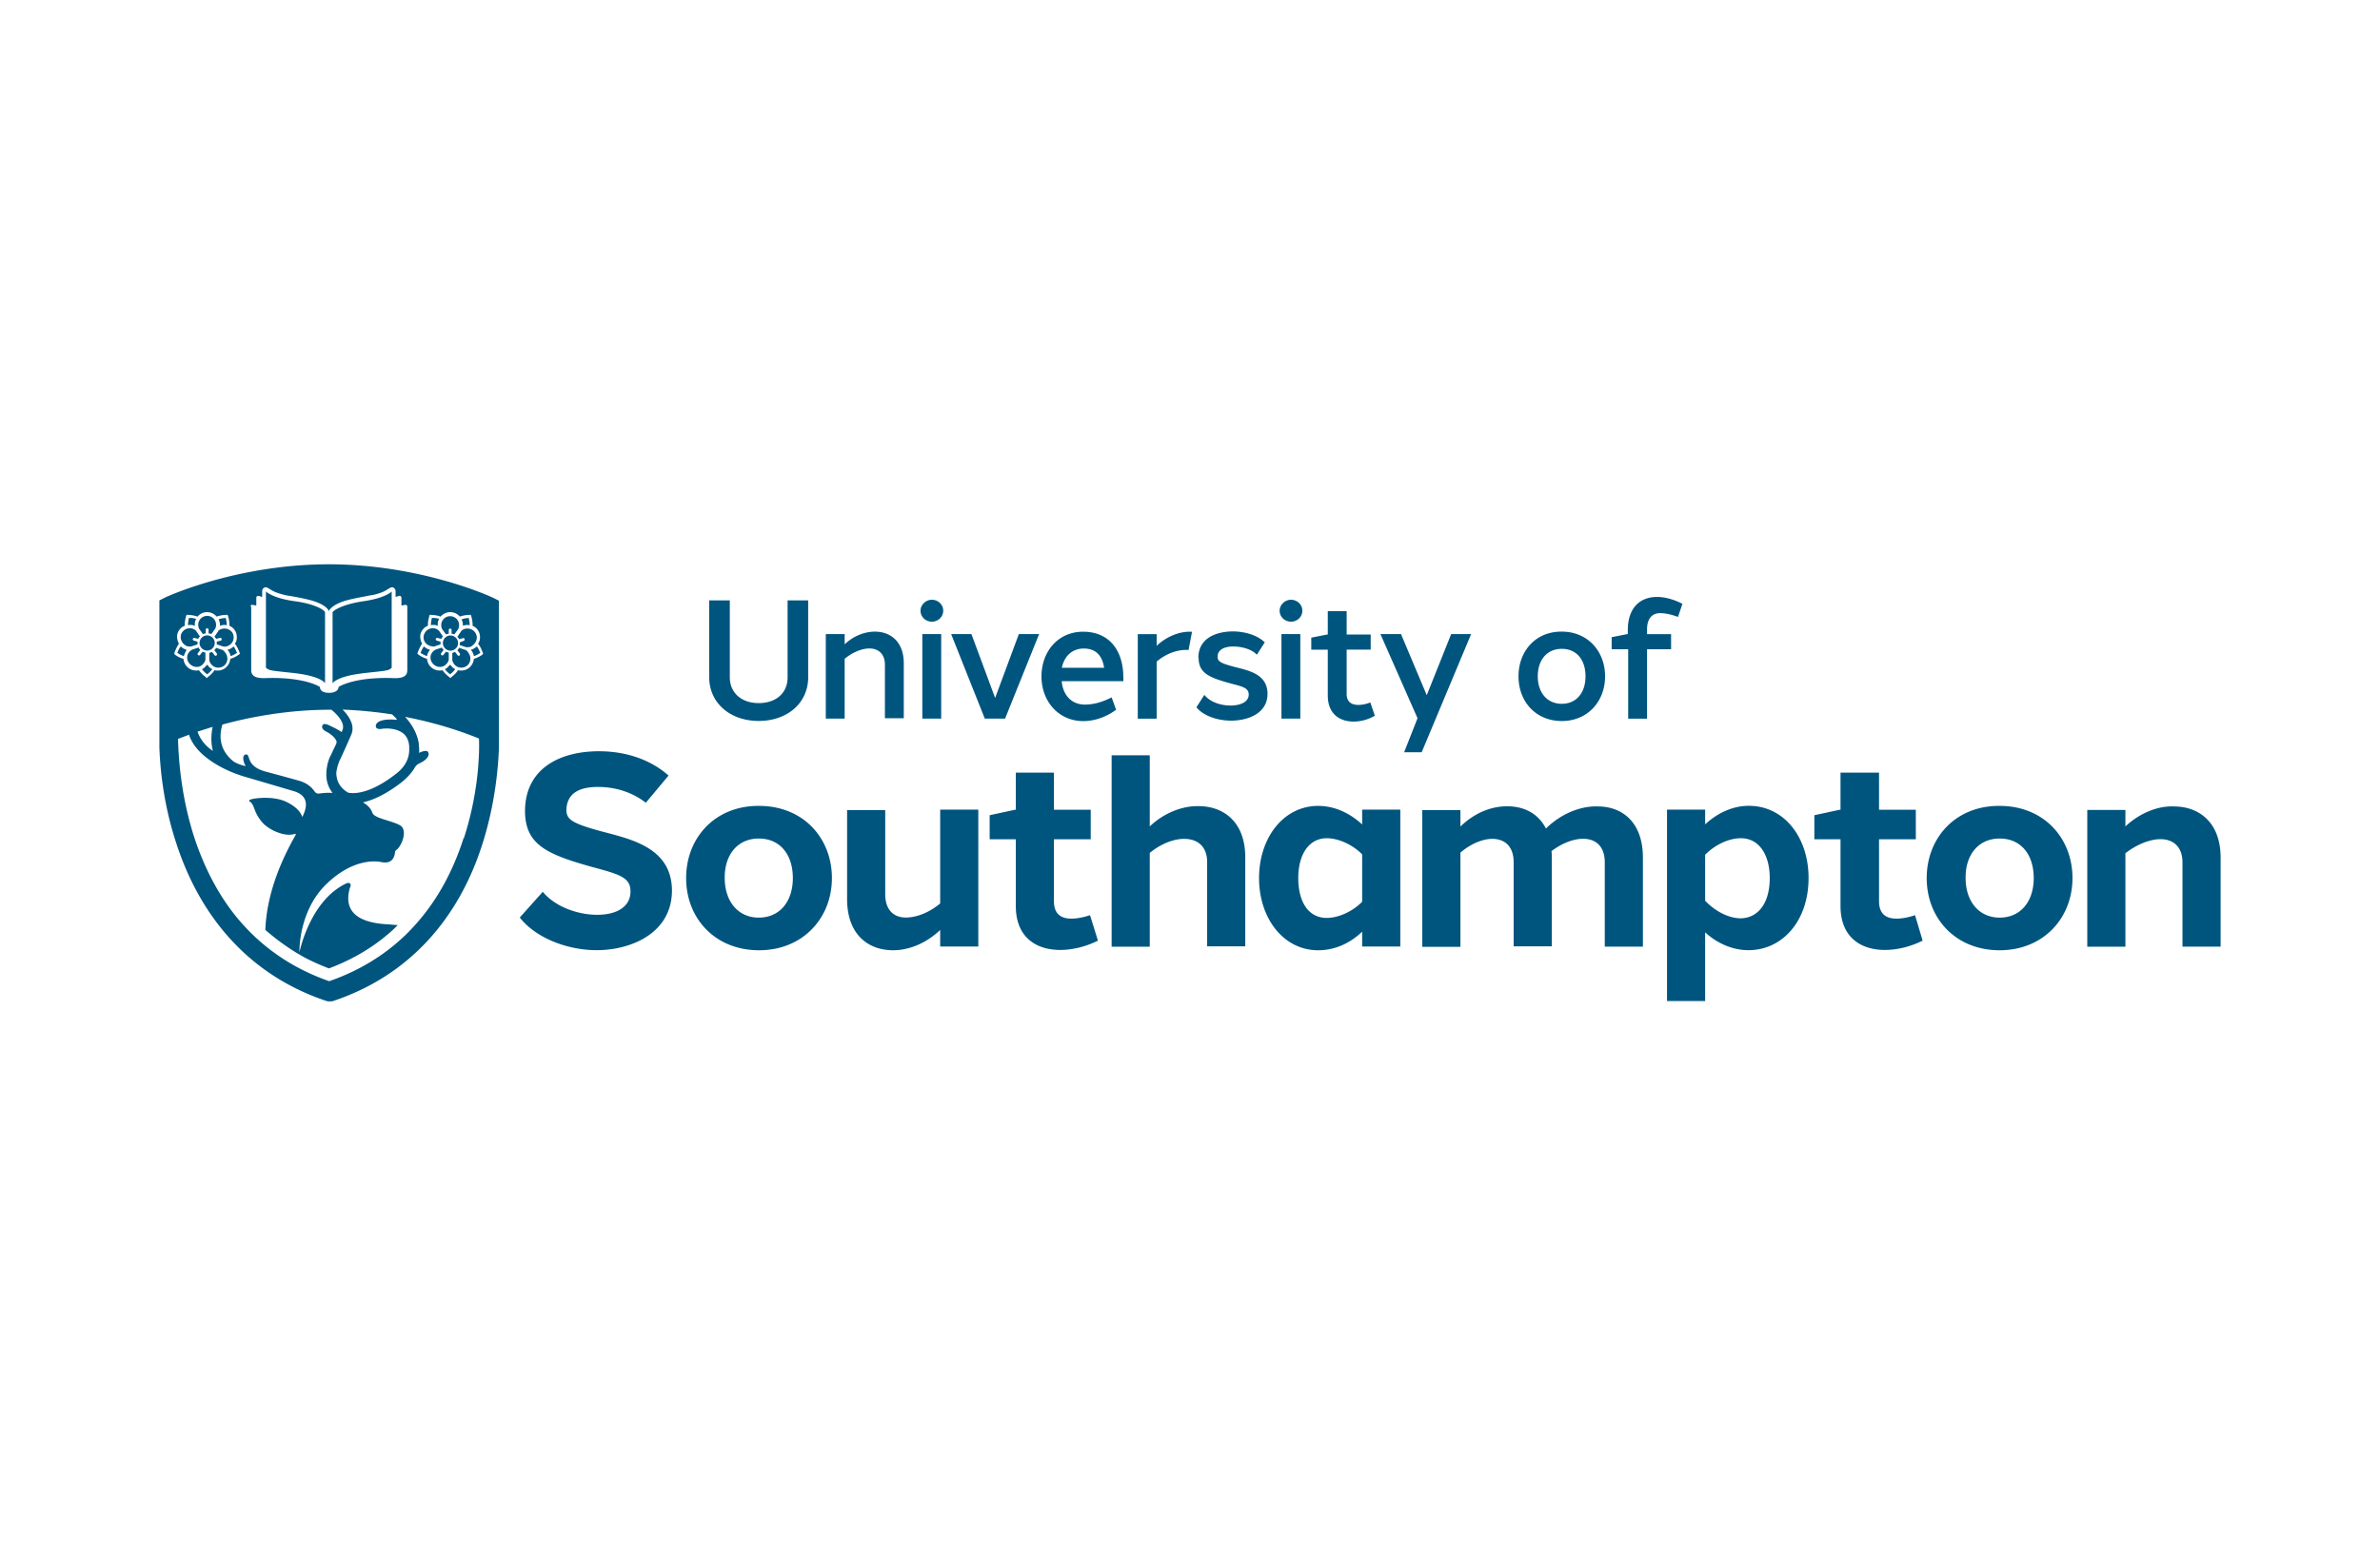 <svg xmlns="http://www.w3.org/2000/svg" viewBox="0 0 304 200" fill="#00557f"><path d="M103.23 86.52c0 3.25-2.63 5.57-6.32 5.57s-6.32-2.33-6.32-5.57v-9.83h2.63v9.83c0 1.98 1.49 3.29 3.69 3.29s3.69-1.27 3.69-3.29v-9.83h2.63v9.83Zm4.66-4.21v-1.32h-2.41v10.8h2.41v-7.64c1.01-.83 2.19-1.32 3.16-1.32 1.1 0 1.98.66 1.98 2.06v6.85h2.41v-7.02c0-2.77-1.71-4.04-3.69-4.04-1.27 0-2.72.53-3.86 1.62Zm9.92 9.48h2.41v-10.8h-2.41v10.8Zm2.67-13.78c0-.79-.66-1.4-1.45-1.4s-1.45.66-1.45 1.4c0 .79.66 1.4 1.45 1.4s1.45-.61 1.45-1.4m12.25 2.98h-2.59l-3.03 8.16-3.03-8.16h-2.59l4.3 10.8h2.59l4.35-10.8Zm2.9 4.31c.31-1.49 1.32-2.46 2.81-2.46 1.58 0 2.37.97 2.59 2.46h-5.4m7.85 1.18c0-3.34-1.76-5.79-5.14-5.79-3.2 0-5.31 2.55-5.31 5.71s2.15 5.71 5.36 5.71c1.4 0 2.94-.53 4.17-1.45l-.57-1.58c-1.19.61-2.33.92-3.42.92-1.62 0-2.72-1.1-2.94-2.81 0-.04 0-.13-.04-.18h7.9v-.53m8.77-5.79h-.31c-1.36 0-2.94.61-4.21 1.8V81h-2.41v10.8h2.41v-7.29c1.14-.97 2.5-1.49 3.73-1.49h.35l.44-2.33m.84 3.33c0 1.89 1.23 2.5 3.99 3.25 1.45.4 2.41.53 2.41 1.45s-1.01 1.4-2.33 1.4-2.63-.48-3.34-1.36l-1.01 1.58c.88 1.1 2.68 1.71 4.43 1.71 2.15 0 4.65-.92 4.65-3.42s-2.37-2.98-4.13-3.42c-1.8-.48-2.28-.7-2.24-1.36 0-.83.83-1.27 1.98-1.27s2.37.35 3.03 1.05l1.01-1.58c-1.05-1.01-2.72-1.4-4.13-1.4-2.19.04-4.35.92-4.35 3.38Zm10.58 7.77h2.41v-10.8h-2.41v10.8Zm2.67-13.78c0-.79-.66-1.4-1.45-1.4s-1.45.66-1.45 1.4c0 .79.66 1.4 1.45 1.4s1.45-.61 1.45-1.4m8.69 11.72c-.48.18-1.01.31-1.54.31-.83 0-1.49-.35-1.49-1.4v-5.66h3.07v-1.93h-3.07v-2.98h-2.41v2.98h-.09l-2.02.4v1.54h2.11v5.84c0 2.41 1.58 3.34 3.29 3.34.92 0 1.89-.26 2.72-.75l-.57-1.67Zm12.87-8.74h-2.55l-3.12 7.81-3.29-7.81h-2.63l4.74 10.75-1.71 4.35h2.24l6.32-15.1Zm8.51 5.4c0-2.06 1.14-3.51 3.07-3.51s3.03 1.45 3.03 3.51-1.14 3.51-3.03 3.51-3.07-1.45-3.07-3.51m8.6 0c0-3.16-2.19-5.71-5.53-5.71-3.34-.04-5.53 2.5-5.53 5.71s2.19 5.71 5.53 5.71 5.53-2.55 5.53-5.71m5.36-6.01c0-1.32.61-2.06 1.67-2.06.7 0 1.45.18 2.28.48l.57-1.67c-1.1-.57-2.24-.88-3.25-.88-2.11 0-3.73 1.32-3.73 4.26v.48h-.04l-2.02.4v1.54h2.11v8.87h2.41v-8.87h3.07V81h-3.07v-.61M85.41 99.08c-2.11-1.89-5.18-3.12-8.91-3.12-4.87 0-9.39 2.11-9.44 7.59 0 4.35 2.77 5.57 8.6 7.2 3.42.92 4.92 1.32 4.87 3.16 0 1.76-1.54 2.94-4.26 2.94-2.5 0-5.4-1.05-6.94-2.94l-2.94 3.29c2.06 2.63 6.1 4.17 9.83 4.17 4.35 0 9.61-2.15 9.61-7.64-.04-5.27-4.87-6.45-8.56-7.42-4.3-1.14-4.96-1.62-4.92-2.98.13-2.06 1.71-2.81 4.04-2.81 2.55 0 4.65.88 6.1 2.02l2.9-3.47m7.18 13.09c-.04-2.94 1.62-5.05 4.35-5.05s4.35 2.06 4.35 5.05-1.67 5.05-4.35 5.05-4.35-2.11-4.35-5.05m13.69 0c0-5.09-3.64-9.22-9.31-9.22-5.62-.04-9.31 4.08-9.31 9.22s3.69 9.22 9.31 9.22 9.31-4.13 9.31-9.22m18.7-8.74h-4.87v11.98c-1.36 1.14-2.98 1.8-4.39 1.8-1.58 0-2.63-1.01-2.63-2.98v-10.75h-4.87v11.37c0 4.52 2.68 6.54 5.88 6.54 2.02 0 4.21-.88 6.01-2.59v2.11h4.87v-17.47Zm14.27 13.48c-.79.26-1.62.44-2.37.44-1.32 0-2.24-.57-2.24-2.24v-7.9h4.7v-3.77h-4.7v-4.74h-4.87v4.74h-.09l-3.25.7v3.07h3.34v8.52c0 4.08 2.68 5.62 5.66 5.62 1.62 0 3.34-.44 4.83-1.19l-1.01-3.25Zm7.63-11.33v-9.09h-4.87v24.45h4.87v-11.98c1.36-1.14 3.03-1.8 4.39-1.8 1.67 0 2.94.92 2.94 2.98v10.75h4.87v-11.37c0-4.52-2.77-6.54-5.97-6.54-2.11-.04-4.43.88-6.23 2.59Zm27.13 9.62c-1.36 1.36-3.16 2.06-4.52 2.06-2.33 0-3.64-2.02-3.64-5.09s1.4-5.09 3.64-5.09c1.36 0 3.16.7 4.52 2.06v6.06m4.87-11.77h-4.87v1.89c-1.76-1.62-3.73-2.37-5.62-2.37-4.43 0-7.55 4.08-7.55 9.22s3.12 9.22 7.55 9.22c1.89 0 3.86-.7 5.62-2.37v1.89h4.87v-17.47Zm18.61 2.42c-1.01-1.98-2.85-2.85-4.96-2.85s-4.21.88-5.97 2.59v-2.11h-4.87v17.47h4.87v-12.03c1.27-1.1 2.81-1.76 4.08-1.76 1.54 0 2.72.92 2.72 2.98v10.75h4.87v-11.37c0-.26 0-.57-.04-.79 1.32-1.01 2.81-1.58 4.04-1.58 1.58 0 2.77.92 2.77 3.03v10.75h4.87v-11.37c0-4.52-2.63-6.54-5.75-6.54-2.19-.09-4.7.92-6.63 2.81Zm28.58 6.32c0 3.29-1.54 5.09-3.69 5.14-1.45 0-3.16-.79-4.56-2.24v-5.88c1.4-1.4 3.16-2.11 4.56-2.11 2.33 0 3.69 2.11 3.69 5.09m-8.25-6.85v-1.89h-4.87v24.45h4.87v-8.78c1.67 1.54 3.69 2.28 5.53 2.28 4.3 0 7.68-3.69 7.68-9.22 0-5.14-3.07-9.22-7.64-9.22-1.93 0-3.91.83-5.57 2.37Zm26.82 11.59c-.79.26-1.62.44-2.37.44-1.32 0-2.24-.57-2.24-2.24v-7.9h4.7v-3.77h-4.7v-4.74h-4.92v4.74H235l-3.25.7v3.07h3.34v8.52c0 4.08 2.68 5.62 5.66 5.62 1.62 0 3.34-.44 4.83-1.19l-.97-3.25Zm6.45-4.74c-.04-2.94 1.62-5.05 4.35-5.05s4.35 2.06 4.35 5.05-1.67 5.05-4.35 5.05-4.35-2.11-4.35-5.05m13.65 0c0-5.09-3.64-9.22-9.31-9.22-5.62-.04-9.31 4.08-9.31 9.22s3.69 9.22 9.31 9.22 9.31-4.13 9.31-9.22m6.76-6.59v-2.11h-4.87v17.47h4.87v-11.94c1.45-1.14 3.16-1.8 4.48-1.8 1.58 0 2.81.92 2.81 2.98v10.75h4.87v-11.37c0-4.52-2.77-6.54-5.97-6.54-1.98-.09-4.3.79-6.19 2.55ZM61.67 83.58s-.57.44-1.14.57c-.04.44-.26.88-.66 1.19-.31.22-.61.31-.97.31-.13 0-.26 0-.4-.04-.31.53-.88.88-.88.92l-.09.09-.09-.09s-.57-.4-.92-.92c-.13.04-.26.04-.35.04-.31 0-.66-.09-.97-.31-.4-.31-.61-.7-.66-1.19-.57-.13-1.14-.57-1.14-.57l-.09-.09.04-.13s.22-.66.57-1.14c-.22-.4-.31-.88-.18-1.32.13-.4.44-.75.79-.92.04 0 .09-.04.13-.04-.04-.61.18-1.23.18-1.27l.04-.13h.13s.7 0 1.27.22c.31-.35.75-.57 1.23-.57s.92.22 1.23.57c.57-.22 1.23-.22 1.27-.22h.13l.04.13s.22.66.18 1.27c.04 0 .09.04.09.04.4.18.66.53.79.92.13.48.09.97-.18 1.32.4.48.57 1.1.61 1.14l.04.13-.09.09Zm-2.46 23.49c-1.32 4.13-3.25 7.68-5.75 10.58-2.98 3.51-6.85 6.1-11.41 7.68-4.56-1.58-8.38-4.17-11.41-7.68-2.5-2.9-4.43-6.5-5.79-10.58-1.84-5.62-2.06-10.8-2.11-12.69.35-.13.83-.31 1.4-.53.4 1.19 1.27 2.28 2.72 3.29 1.93 1.36 3.99 1.93 4.08 1.98 0 0 4.21 1.23 6.72 1.98 1.58.53 1.54 1.67 1.27 2.5 0 .04-.04.09-.04.13-.04.09-.09.22-.13.31-.04.09-.09.22-.13.31-.09-.09-.22-1.01-1.98-1.89s-4.39-.48-4.7-.31c-.13.09-.18.13-.04.26.09.04.18.09.22.18.4.44.35 1.4 1.58 2.68.4.35.79.61 1.23.83 1.76.83 2.55.44 2.85.4 0 .04-.04.13-.04.18-2.68 4.7-3.73 8.73-3.86 12.11l.53.44c1.05.88 2.15 1.67 3.34 2.41l.97.57c1.05.57 2.15 1.05 3.29 1.49 3.16-1.19 5.93-2.85 8.3-5.05l.48-.48c-.35-.04-.7-.04-1.05-.09-4.52-.18-5.84-1.98-5.05-4.7.04-.09.18-.35 0-.53-.13-.13-.4-.04-.48 0-4.65 2.19-5.97 8.78-5.97 8.78s-.18-5.22 3.47-8.73 6.72-2.81 6.85-2.81c1.49.35 1.8-.53 1.89-1.23 0-.09.04-.18.13-.26.7-.48 1.45-2.37.66-3.07-.4-.35-1.89-.75-2.28-.88-.35-.13-.66-.22-.97-.4-.18-.09-.35-.22-.44-.44-.26-.79-1.01-1.19-1.19-1.32 1.54-.35 3.2-1.23 4.96-2.59.53-.44.97-.88 1.32-1.36.35-.4.35-.79.97-1.05 1.27-.61 1.23-1.27 1.01-1.49s-1.01.09-1.1.18c.04-.35 0-.75-.04-1.1v-.13s0-.09-.04-.18v-.04c-.26-1.27-.97-2.37-1.71-3.16 4.61.88 8.03 2.19 9.44 2.77.09 1.98-.09 7.11-1.93 12.73M27.21 95.92a4.801 4.801 0 0 1-1.98-2.46c.57-.18 1.23-.4 1.93-.61-.18.83-.26 2.02.04 3.07m-4.86-12.34-.09-.09.04-.13s.22-.66.57-1.14c-.22-.4-.31-.88-.18-1.32.13-.4.44-.75.79-.92.04 0 .09-.04.13-.04-.04-.61.18-1.23.18-1.27l.04-.13h.13s.7 0 1.27.22c.31-.35.75-.57 1.23-.57s.92.22 1.23.57c.57-.22 1.23-.22 1.27-.22h.13l.04.13s.22.66.18 1.27c.04 0 .09.04.09.04.4.18.66.53.79.92.13.48.09.97-.18 1.32.4.48.57 1.1.61 1.14l.04.13-.09.09s-.57.44-1.14.57c-.04.44-.26.88-.66 1.19-.31.22-.61.31-.97.31-.13 0-.26 0-.4-.04-.31.53-.88.88-.88.92l-.09.09-.09-.09s-.57-.4-.92-.92c-.13.04-.26.04-.35.04-.31 0-.66-.09-.97-.31-.4-.31-.61-.7-.66-1.19-.57-.13-1.1-.53-1.14-.57M43.41 97.1c.04-.09.92-1.98 1.49-3.34.48-1.23-.48-2.46-1.14-3.12 2.24.09 4.35.31 6.32.61.26.26.57.48.61.7-1.8-.18-2.77.22-2.68.88.04.26.44.35.79.26.31-.04 1.67-.18 2.68.57.44.35.75.92.79 1.71v.26c.04 1.23-.53 2.33-1.67 3.2-3.69 2.9-5.84 2.5-6.15 2.41-1.01-.61-1.49-1.45-1.49-2.55.09-.83.44-1.58.44-1.62m-1.79-3.65c.31.13 1.14.66 1.36 1.23.09.22-.09.48-.18.7-.31.61-.53 1.14-.57 1.19-.09.13-.48 1.01-.53 2.15-.04.75.09 1.71.79 2.59h-.13c-.66-.04-1.32.04-1.62.09-.31 0-.44-.13-.57-.31-.4-.57-1.05-1.1-2.06-1.36-1.23-.35-2.85-.79-4.17-1.14-2.59-.7-1.89-2.24-2.5-2.19s-.31 1.1-.04 1.49c-1.05-.22-1.58-.61-1.58-.61-1.89-1.54-1.8-3.38-1.4-4.7 3.56-.97 8.38-1.89 13.74-1.89h.18c.61.48 1.84 1.67 1.4 2.63-.04.09-.04.13-.09.22-.79-.53-1.58-.83-1.71-.92-.35-.13-.66-.18-.75.09-.13.31.13.57.44.75m-9.63-15.95s.04-.13.09-.18c.04-.04.13-.04.18-.04l.48.09v-1.01c0-.09.04-.13.09-.18.04-.04.13-.04.22-.04l.44.13v-.75c0-.18.09-.35.26-.44.09-.04.18-.04.22-.04.09 0 .18.04.26.09.09.04.13.09.22.13.35.22.75.48 1.89.75.31.09.75.13 1.19.22.75.13 1.62.31 2.41.53.97.31 1.62.66 1.98 1.14.09.09.09.18.09.31 0-.09.04-.22.09-.31.4-.48 1.01-.83 1.98-1.14.79-.22 1.67-.4 2.41-.53.44-.09.88-.18 1.19-.22 1.14-.26 1.54-.53 1.89-.75.09-.04.13-.09.22-.13.09-.04.18-.09.26-.09s.18 0 .22.04c.13.09.26.26.26.44v.75l.44-.13c.09-.04.13 0 .22.04.04.04.09.09.09.18v1.01l.48-.09s.13 0 .18.04.09.09.09.18v8.12c0 .79-.57 1.1-2.02 1.01-4.92-.13-6.76 1.14-6.76 1.14 0 .44-.48.75-1.19.75-.75 0-1.19-.26-1.19-.75 0 0-1.84-1.27-6.76-1.14-1.45.09-2.02-.26-2.02-1.01v-8.12H32Zm30.95-1.14c-.35-.18-9.31-4.26-20.94-4.26s-20.59 4.08-20.94 4.26l-.7.35v18.79c.09 2.55.48 7.2 2.19 12.33 3.29 10.05 9.92 16.99 19.18 20.06.13.04.26.04.4.04s.26 0 .4-.04c9.26-3.07 15.89-10.01 19.09-20.06 1.62-5.09 2.02-9.74 2.11-12.29V76.73l-.79-.4Z"/><path d="M25.45 80.34s-.13-.18-.13-.53c0-.66.53-1.14 1.14-1.14.66 0 1.14.53 1.14 1.14 0 .35-.13.53-.13.53l-.48.66a.9.9 0 0 0-.35-.09v-.48c0-.09-.09-.18-.18-.18s-.18.09-.18.18v.48c-.13 0-.22.04-.35.09l-.48-.66Zm2.15 1.27.48-.13c.09-.04.22.04.22.13.04.09 0 .22-.13.22l-.48.13v.35l.79.26s.22.09.57-.04c.61-.22.92-.83.75-1.45-.09-.31-.31-.53-.57-.66s-.57-.18-.88-.09c-.35.09-.48.26-.48.31l-.48.7c.09.04.13.13.22.26m.48-1.66s.09-.04.13-.04c.26-.09.48-.09.75-.04 0-.35-.09-.7-.13-.92-.18 0-.57.04-.92.18.13.22.18.48.18.75v.09m-3.35-.06s.09.04.13.04v-.13c0-.26.04-.53.18-.75-.35-.13-.7-.13-.92-.13-.04.18-.13.57-.13.92.26-.04.48-.04.75.04m-.89 2.64c.31.09.53.04.57.04l.79-.26v-.35l-.48-.13c-.09-.04-.13-.13-.13-.22.04-.09.13-.13.22-.13l.48.13c.04-.13.13-.22.22-.31l-.48-.7s-.13-.18-.48-.31c-.13-.04-.22-.04-.35-.04-.18 0-.35.04-.53.13-.26.13-.48.4-.57.66-.18.61.18 1.27.75 1.49m2.14 2.19c.22-.26.22-.48.22-.53v-.83c-.13-.04-.22-.04-.35-.13l-.31.4s-.09.09-.13.09-.09 0-.13-.04c-.09-.04-.09-.18-.04-.26l.31-.4c-.09-.09-.18-.18-.22-.31l-.79.26s-.22.09-.44.35c-.4.53-.26 1.23.26 1.62.53.4 1.27.31 1.62-.22m15.5 2.55v-9.04c0-.26-1.23-1.1-3.99-1.45-2.77-.4-3.56-1.23-3.56-1.23v9.74c.48.4.57.35 3.73.7 3.34.4 3.82 1.27 3.82 1.27M46.3 86c3.2-.35 3.29-.31 3.73-.7v-9.74s-.79.83-3.56 1.23-3.99 1.23-3.99 1.45v9.04s.48-.88 3.82-1.27M23.79 83.1s.04-.09.09-.09c-.04 0-.09 0-.13-.04-.26-.09-.48-.22-.66-.4-.22.26-.35.61-.44.83.18.09.48.31.83.4.09-.26.18-.48.31-.7m2.76 1.89s-.04-.09-.09-.09c0 .04-.04.09-.09.09-.18.22-.35.4-.57.48.22.31.48.53.66.66.18-.13.44-.35.66-.66-.22-.09-.44-.26-.57-.48m2.63-2.02s-.09.04-.13.04l.09.09c.18.22.26.44.31.7.35-.09.66-.31.83-.4-.09-.18-.22-.53-.44-.83-.18.18-.4.31-.66.4m-.79.04s-.04 0 0 0l-.79-.26c-.04.09-.13.22-.22.31l.31.4c.04.09.04.22-.04.26-.04.04-.09.04-.13.04s-.13-.04-.13-.09l-.31-.4c-.09.04-.22.09-.35.13v.88s0 .22.22.53c.4.53 1.1.61 1.62.26.53-.4.61-1.1.26-1.62-.26-.4-.44-.44-.44-.44m-1.93.09c.53 0 .97-.44.97-.97s-.44-.97-.97-.97-.97.44-.97.97.44.97.97.97m32.97-.09-.79-.26c-.04.09-.13.22-.22.31l.31.4c.04.09.04.22-.04.26-.04.04-.09.04-.13.04s-.13-.04-.13-.09l-.31-.4c-.09.04-.22.09-.35.13v.88s0 .22.22.53c.4.53 1.1.61 1.62.26.53-.4.61-1.1.26-1.62-.22-.4-.44-.44-.44-.44m1.4-1.93c-.09-.31-.31-.53-.57-.66-.26-.13-.57-.18-.88-.09-.31.09-.48.26-.48.31l-.48.7c.09.09.18.18.22.31l.48-.13c.09-.04.22 0 .22.13.04.09-.04.22-.13.22l-.48.18v.35l.79.26s.22.04.57-.04c.61-.31.97-.97.75-1.54m-3.26 3.91s-.04-.09-.09-.09c0 .04-.04.09-.09.09-.18.22-.35.4-.57.48.22.31.48.53.66.66.18-.13.44-.35.66-.66-.22-.09-.4-.26-.57-.48m2.68-2.02s-.09.04-.13.04l.09.09c.18.22.26.44.31.7.35-.09.66-.31.83-.4-.09-.18-.22-.53-.44-.83-.22.18-.44.31-.66.4m-3.16 1.75c.22-.26.22-.48.22-.53v-.83c-.13-.04-.22-.04-.35-.13l-.31.4s-.09.09-.13.09-.09 0-.13-.04c-.09-.04-.09-.18-.04-.26l.31-.4c-.09-.09-.18-.18-.22-.31l-.79.26s-.22.09-.44.35c-.4.53-.26 1.23.26 1.62.53.4 1.23.31 1.62-.22m-.53-2.58c0 .53.44.97.97.97s.97-.44.97-.97-.44-.97-.97-.97-.97.44-.97.97m-1.09.43.79-.26v-.35l-.48-.13c-.09-.04-.13-.13-.13-.22.04-.09.13-.13.22-.13l.48.13c.04-.09.13-.22.22-.31l-.48-.7s-.13-.18-.48-.31c-.13-.04-.22-.04-.35-.04-.18 0-.35.04-.53.13-.26.13-.48.4-.57.66-.22.61.13 1.27.75 1.45.35.13.57.09.57.09m1.48-1.54a.9.9 0 0 1 .35-.09v-.48c0-.09.09-.18.18-.18s.18.09.18.18v.48c.13 0 .22.04.35.09l.48-.66s.13-.18.13-.53c0-.66-.53-1.14-1.14-1.14-.66 0-1.14.53-1.14 1.14 0 .35.13.53.13.53l.48.66Zm2.15-1.1s.09-.04.13-.04c.26-.09.48-.09.75-.04 0-.35-.09-.7-.13-.92-.18 0-.57.04-.92.18.13.22.18.48.18.75v.09m-4.97 2.61c-.22.26-.35.61-.44.83.18.09.48.31.83.4.04-.26.13-.48.31-.7.04-.04.04-.09.09-.09-.04 0-.09 0-.13-.04-.26-.09-.48-.22-.66-.4m1.62-2.67s.09.04.13.04v-.13c0-.26.04-.53.18-.75-.35-.13-.7-.13-.92-.13-.04.18-.13.57-.13.92.26-.04.53-.04.75.04"/></svg>